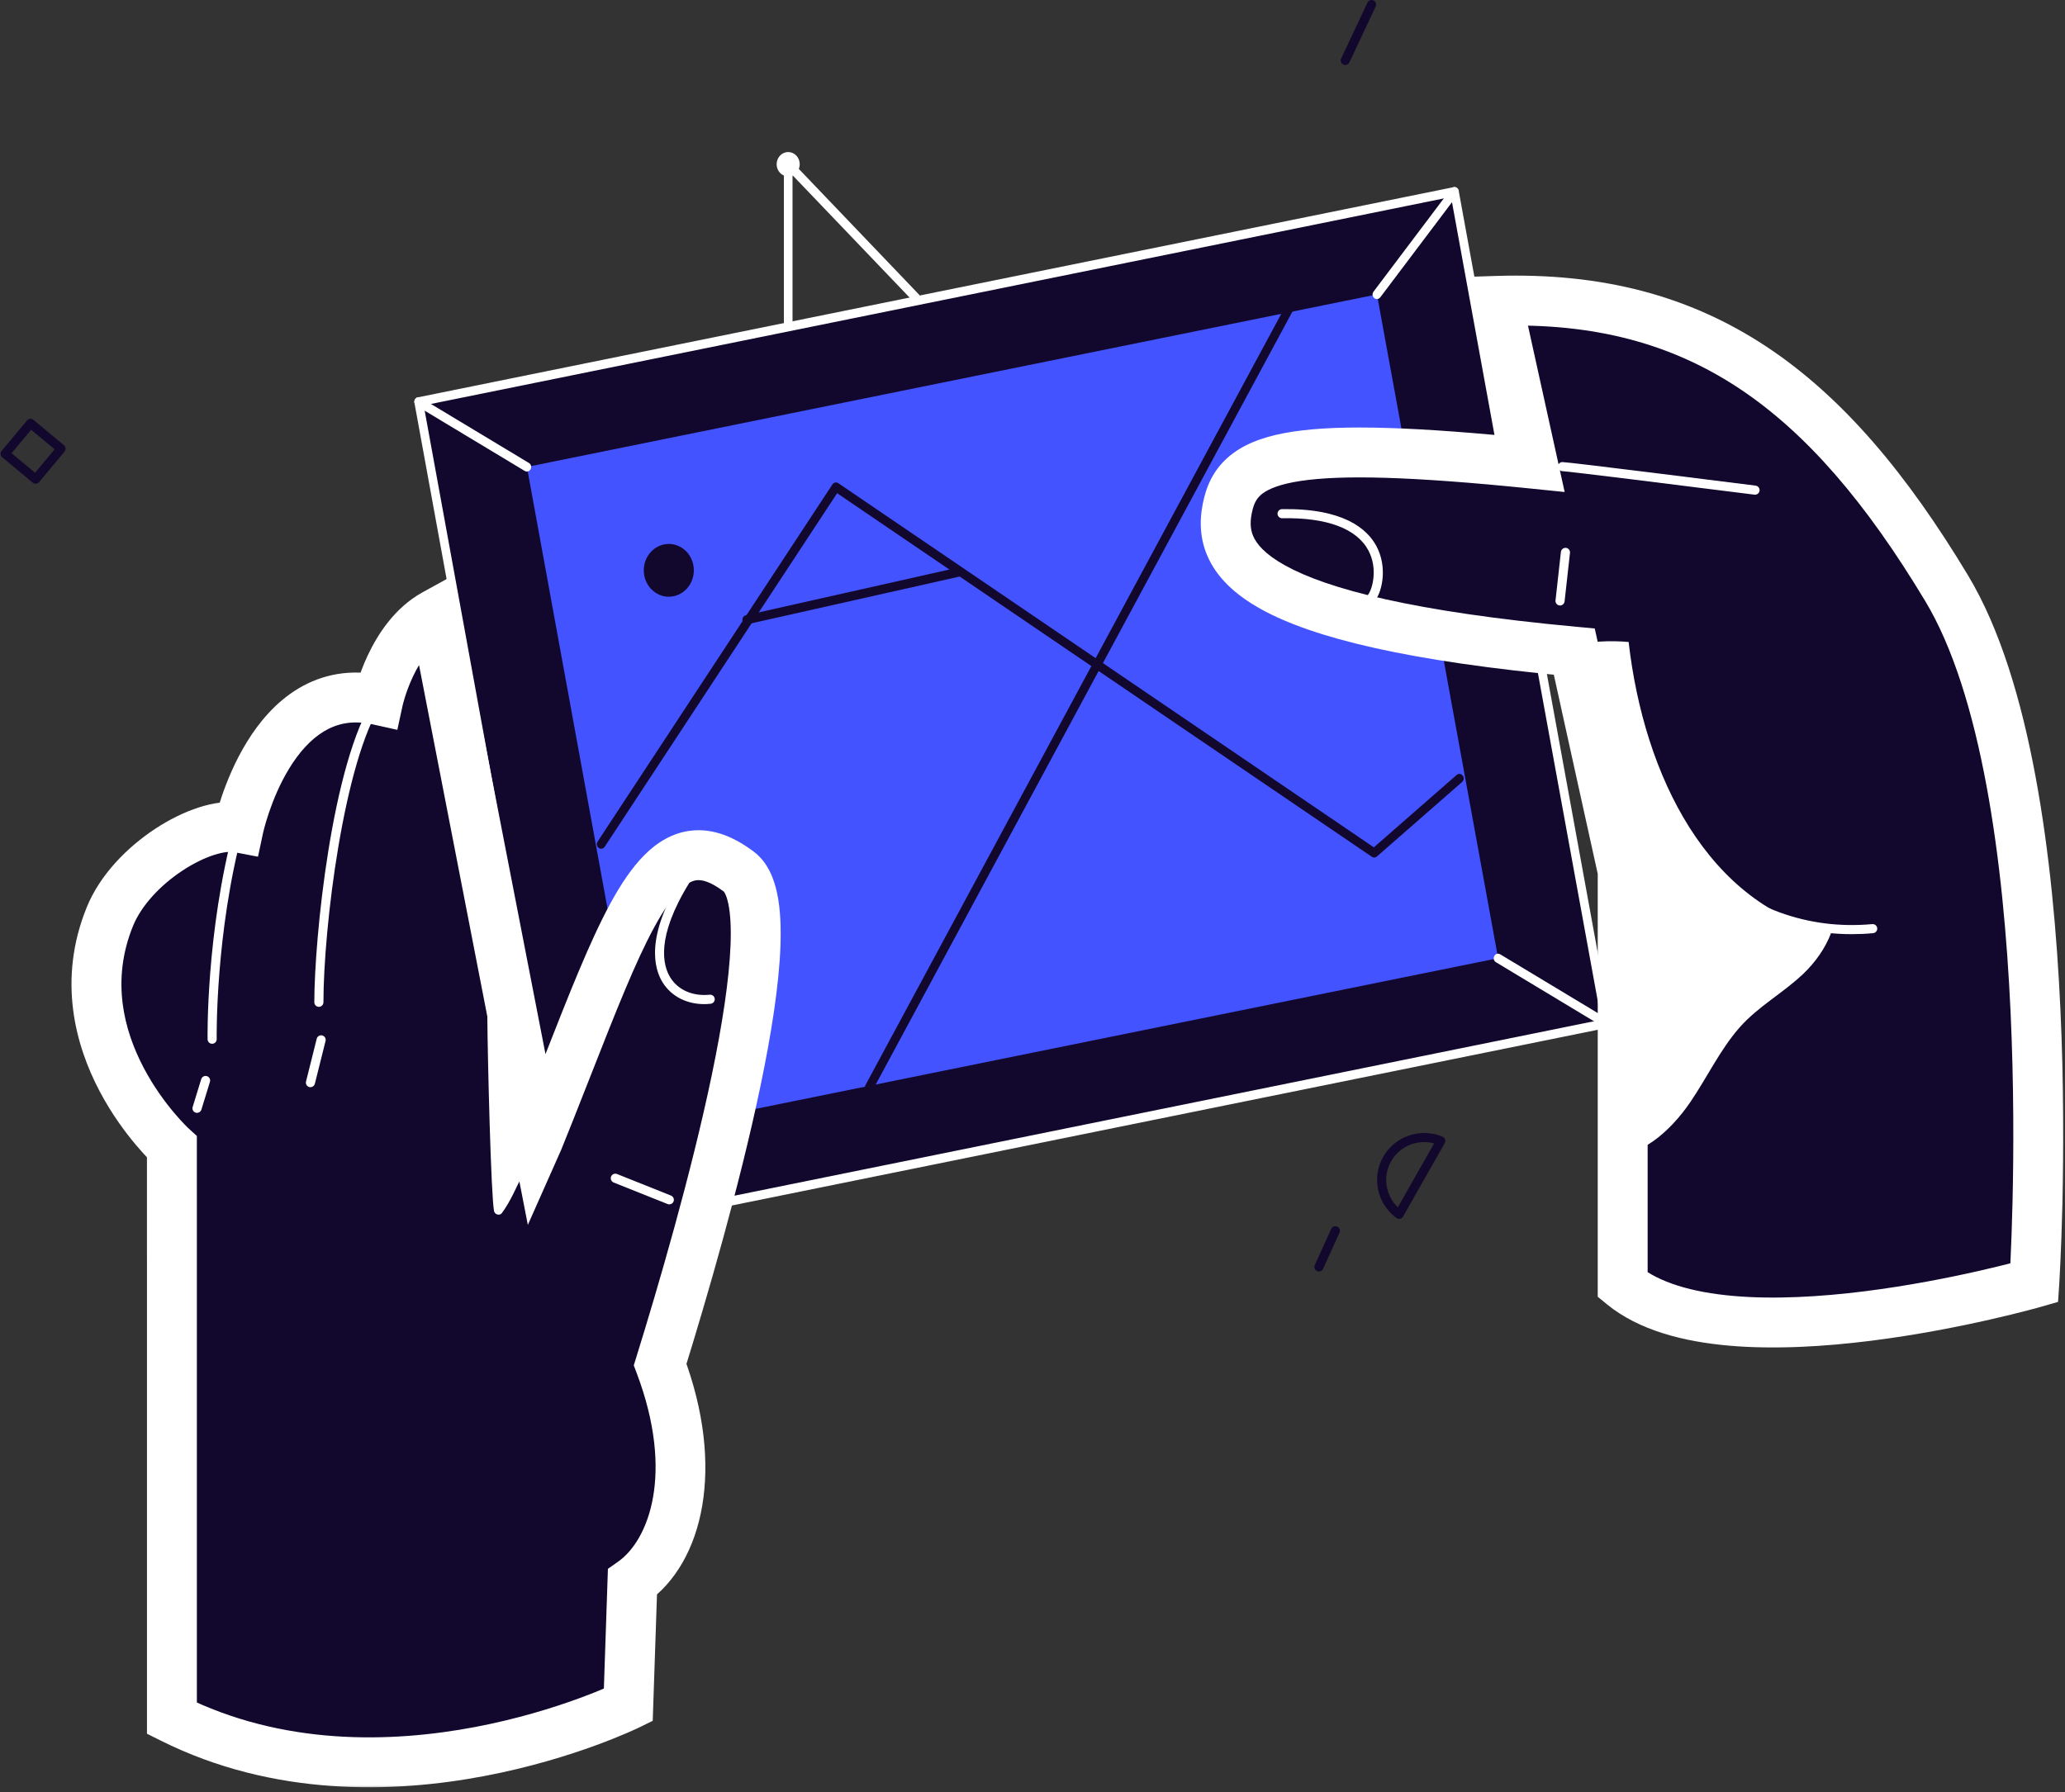 <svg width="364" height="316" viewBox="0 0 364 316" fill="none" xmlns="http://www.w3.org/2000/svg">
<rect x="0" y="0" width="364" height="316" fill="#333333" stroke="none"/>
<path d="M256.395 33.772L73.809 70.837L100.57 217.495L283.157 180.43L256.395 33.772Z" fill="#12082E"/>
<path d="M100.553 218.302C100.402 218.302 100.253 218.253 100.126 218.165C99.96 218.046 99.844 217.86 99.805 217.653L73.049 70.996C72.97 70.561 73.24 70.139 73.653 70.056L256.235 32.998C256.642 32.914 257.046 33.2 257.126 33.635L283.882 180.29C283.961 180.725 283.691 181.147 283.278 181.229L100.696 218.288C100.648 218.296 100.601 218.302 100.553 218.302ZM74.689 71.48L101.157 216.558L282.244 179.802L255.776 34.724L74.689 71.48Z" fill="white"/>
<path d="M242.718 51.91L92.879 82.327L114.234 199.357L264.073 168.94L242.718 51.91Z" fill="#4353FF"/>
<path d="M92.871 83.135C92.743 83.135 92.613 83.101 92.494 83.031L73.418 71.54C73.053 71.32 72.927 70.83 73.136 70.445C73.342 70.06 73.807 69.923 74.174 70.147L93.249 81.637C93.615 81.857 93.741 82.347 93.532 82.732C93.393 82.99 93.135 83.135 92.871 83.135Z" fill="white"/>
<path d="M100.553 218.3C100.386 218.3 100.22 218.244 100.081 218.127C99.752 217.851 99.696 217.345 99.958 216.998L113.628 198.862C113.89 198.515 114.37 198.457 114.699 198.733C115.027 199.009 115.083 199.515 114.821 199.862L101.151 217.998C100.998 218.196 100.776 218.3 100.553 218.3Z" fill="white"/>
<path d="M283.137 181.244C283.009 181.244 282.878 181.21 282.76 181.139L263.684 169.648C263.319 169.429 263.193 168.939 263.401 168.554C263.608 168.169 264.072 168.033 264.439 168.255L283.515 179.746C283.88 179.965 284.006 180.455 283.798 180.841C283.658 181.099 283.4 181.244 283.137 181.244Z" fill="white"/>
<path d="M242.705 52.725C242.539 52.725 242.373 52.669 242.233 52.552C241.904 52.276 241.849 51.77 242.111 51.423L255.78 33.287C256.044 32.94 256.522 32.882 256.851 33.158C257.18 33.434 257.235 33.94 256.973 34.287L243.302 52.423C243.151 52.622 242.929 52.725 242.705 52.725Z" fill="white"/>
<path d="M242.23 151.188C242.086 151.188 241.943 151.145 241.817 151.061L147.562 86.961L106.59 149.298C106.35 149.661 105.877 149.752 105.531 149.502C105.185 149.248 105.099 148.748 105.338 148.385L146.73 85.41C146.965 85.053 147.422 84.959 147.768 85.192L242.172 149.395L256.762 136.635C257.085 136.348 257.566 136.399 257.834 136.739C258.102 137.082 258.058 137.586 257.735 137.87L242.715 151.006C242.576 151.125 242.404 151.188 242.23 151.188Z" fill="#12082E"/>
<path d="M153.209 192.529C153.083 192.529 152.953 192.495 152.834 192.424C152.469 192.206 152.341 191.716 152.549 191.329L228.191 50.992C228.397 50.607 228.862 50.469 229.229 50.691C229.594 50.909 229.722 51.399 229.514 51.786L153.872 192.124C153.732 192.382 153.474 192.529 153.209 192.529Z" fill="#12082E"/>
<path d="M117.892 105.209C120.329 105.209 122.304 103.126 122.304 100.556C122.304 97.986 120.329 95.902 117.892 95.902C115.456 95.902 113.48 97.986 113.48 100.556C113.48 103.126 115.456 105.209 117.892 105.209Z" fill="#12082E"/>
<path d="M138.937 58.041C138.516 58.041 138.176 57.682 138.176 57.238V28.957C138.176 28.632 138.361 28.34 138.646 28.215C138.931 28.092 139.258 28.16 139.476 28.388L161.985 51.928C162.283 52.242 162.283 52.748 161.985 53.063C161.686 53.377 161.207 53.377 160.908 53.063L139.699 30.894V57.238C139.697 57.682 139.357 58.041 138.937 58.041Z" fill="white"/>
<path d="M138.934 31.103C140.059 31.103 140.97 30.142 140.97 28.956C140.97 27.77 140.059 26.809 138.934 26.809C137.81 26.809 136.898 27.77 136.898 28.956C136.898 30.142 137.81 31.103 138.934 31.103Z" fill="white"/>
<path d="M131.623 110.068C131.272 110.068 130.956 109.81 130.88 109.433C130.794 109 131.054 108.572 131.467 108.482L168.917 100.064C169.318 99.971 169.731 100.247 169.819 100.683C169.905 101.116 169.645 101.544 169.232 101.634L131.782 110.052C131.728 110.062 131.675 110.068 131.623 110.068Z" fill="#12082E"/>
<mask id="path-14-outside-1_326_921" maskUnits="userSpaceOnUse" x="211.059" y="47.994" width="153" height="190" fill="black">
<rect fill="white" x="211.059" y="47.994" width="153" height="190"/>
<path fill-rule="evenodd" clip-rule="evenodd" d="M286.034 226.552C304.509 241.678 358.589 226.166 358.589 226.166C358.589 226.166 364.293 138.851 343.131 103.706C321.983 68.544 299.476 51.922 263.871 53.048L270.199 81.754C228.456 77.499 218.746 80.238 216.557 88.68C213.948 98.744 219.813 109.546 277.504 114.892L279.6 124.4V124.416L286.034 153.591V226.552Z"/>
</mask>
<path fill-rule="evenodd" clip-rule="evenodd" d="M286.034 226.552C304.509 241.678 358.589 226.166 358.589 226.166C358.589 226.166 364.293 138.851 343.131 103.706C321.983 68.544 299.476 51.922 263.871 53.048L270.199 81.754C228.456 77.499 218.746 80.238 216.557 88.68C213.948 98.744 219.813 109.546 277.504 114.892L279.6 124.4V124.416L286.034 153.591V226.552Z" fill="#12082E"/>
<path d="M358.589 226.166L359.801 230.395L362.776 229.541L362.978 226.453L358.589 226.166ZM286.034 226.552H281.635V228.636L283.247 229.956L286.034 226.552ZM343.131 103.706L339.362 105.974L339.363 105.976L343.131 103.706ZM263.871 53.048L263.732 48.651L258.434 48.819L259.575 53.995L263.871 53.048ZM270.199 81.754L269.753 86.13L275.804 86.746L274.495 80.807L270.199 81.754ZM216.557 88.68L212.299 87.576L216.557 88.68ZM277.504 114.892L281.799 113.945L281.108 110.809L277.91 110.512L277.504 114.892ZM279.6 124.4H283.998V123.921L283.895 123.453L279.6 124.4ZM279.6 124.416H275.201V124.895L275.304 125.364L279.6 124.416ZM286.034 153.591H290.432V153.112L290.329 152.644L286.034 153.591ZM358.589 226.166C357.376 221.938 357.376 221.938 357.377 221.938C357.376 221.938 357.376 221.938 357.376 221.938C357.375 221.938 357.374 221.939 357.372 221.939C357.367 221.94 357.359 221.943 357.348 221.946C357.326 221.952 357.291 221.962 357.244 221.975C357.149 222.002 357.004 222.042 356.813 222.095C356.429 222.2 355.858 222.354 355.12 222.547C353.644 222.931 351.504 223.467 348.875 224.064C343.609 225.261 336.421 226.697 328.692 227.667C320.936 228.641 312.786 229.126 305.549 228.491C298.199 227.846 292.42 226.096 288.82 223.149L283.247 229.956C288.885 234.572 296.794 236.555 304.78 237.255C312.88 237.966 321.714 237.41 329.787 236.396C337.888 235.379 345.374 233.882 350.825 232.643C353.555 232.023 355.784 231.465 357.338 231.06C358.115 230.858 358.723 230.693 359.141 230.579C359.35 230.521 359.511 230.477 359.622 230.445C359.677 230.43 359.72 230.418 359.75 230.409C359.765 230.405 359.777 230.401 359.786 230.399C359.79 230.398 359.793 230.397 359.796 230.396C359.797 230.396 359.799 230.395 359.799 230.395C359.8 230.395 359.801 230.395 358.589 226.166ZM339.363 105.976C344.252 114.096 347.745 125.538 350.15 138.472C352.541 151.333 353.798 165.325 354.402 178.32C355.005 191.302 354.954 203.208 354.752 211.871C354.65 216.201 354.512 219.714 354.398 222.141C354.342 223.354 354.292 224.294 354.256 224.929C354.238 225.246 354.223 225.487 354.214 225.647C354.209 225.727 354.205 225.786 354.203 225.825C354.201 225.845 354.2 225.859 354.2 225.868C354.2 225.873 354.199 225.876 354.199 225.878C354.199 225.879 354.199 225.879 354.199 225.88C354.199 225.88 354.199 225.88 358.589 226.166C362.978 226.453 362.978 226.452 362.978 226.451C362.978 226.45 362.978 226.449 362.978 226.447C362.979 226.443 362.979 226.439 362.979 226.433C362.98 226.42 362.981 226.403 362.983 226.38C362.985 226.335 362.99 226.269 362.995 226.183C363.005 226.01 363.021 225.756 363.039 225.425C363.077 224.764 363.128 223.794 363.186 222.551C363.302 220.065 363.444 216.482 363.547 212.077C363.753 203.271 363.805 191.152 363.19 177.911C362.575 164.684 361.29 150.258 358.799 136.863C356.322 123.541 352.591 110.89 346.9 101.437L339.363 105.976ZM264.01 57.444C281.032 56.906 294.636 60.597 306.497 68.438C318.455 76.344 328.96 88.679 339.362 105.974L346.901 101.439C336.154 83.571 324.832 70.014 311.348 61.099C297.768 52.121 282.316 48.064 263.732 48.651L264.01 57.444ZM274.495 80.807L268.167 52.101L259.575 53.995L265.903 82.701L274.495 80.807ZM270.645 77.377C249.803 75.253 236.422 74.804 227.882 76.107C223.573 76.764 220.059 77.925 217.384 79.896C214.564 81.972 213.054 84.663 212.299 87.576L220.815 89.784C221.154 88.475 221.679 87.658 222.6 86.98C223.665 86.195 225.599 85.355 229.209 84.804C236.507 83.691 248.852 83.999 269.753 86.13L270.645 77.377ZM212.299 87.576C211.5 90.658 211.224 94.298 212.828 98.013C214.42 101.7 217.576 104.793 222.286 107.403C231.508 112.512 248.213 116.596 277.098 119.272L277.91 110.512C249.103 107.843 234.03 103.852 226.549 99.707C222.908 97.69 221.481 95.861 220.905 94.526C220.34 93.217 220.309 91.734 220.815 89.784L212.299 87.576ZM283.895 123.453L281.799 113.945L273.208 115.839L275.304 125.347L283.895 123.453ZM283.998 124.416V124.4H275.201V124.416H283.998ZM290.329 152.644L283.895 123.469L275.304 125.364L281.738 154.539L290.329 152.644ZM290.432 226.552V153.591H281.635V226.552H290.432Z" fill="white" mask="url(#path-14-outside-1_326_921)"/>
<path d="M287.081 113.191C284.264 112.932 279.638 112.93 276.852 114.204C276.646 114.302 277.847 116.905 277.819 117.181C277.544 119.584 277.281 121.986 277.034 124.389C277.034 124.405 277.034 124.405 277.034 124.405L283.234 153.837V203.658C288.885 204.405 294.397 199.551 297.993 194.258C300.914 189.941 303.244 185.022 306.634 181.158C310.01 177.344 314.337 175.087 317.935 171.63C319.911 169.732 321.709 167.29 322.77 164.497C301.054 159.667 289.779 136.796 287.081 113.191Z" fill="white"/>
<path d="M326.41 164.704C304.292 164.704 286.55 146.608 280.649 117.504C280.56 117.071 280.843 116.647 281.276 116.559C281.714 116.476 282.135 116.752 282.222 117.186C288.281 147.064 307.065 165.031 330.026 162.932C330.484 162.898 330.859 163.218 330.9 163.658C330.94 164.099 330.613 164.49 330.174 164.531C328.905 164.648 327.651 164.704 326.41 164.704Z" fill="white"/>
<mask id="path-18-outside-2_326_921" maskUnits="userSpaceOnUse" x="12.004" y="101.286" width="126" height="214" fill="black">
<rect fill="white" x="12.004" y="101.286" width="126" height="214"/>
<path fill-rule="evenodd" clip-rule="evenodd" d="M94.694 201.408C94.798 201.172 94.862 201.027 94.871 201.008C95.598 199.221 96.298 197.461 96.982 195.744L97.104 195.437C98.155 192.789 99.16 190.229 100.128 187.766C108.716 165.899 114.311 151.651 122.368 150.816C124.735 150.568 127.315 151.477 130.245 153.692C139.728 160.846 124.148 215.496 116.365 240.59C123.398 259.252 119.179 273.537 111.481 278.942L110.749 300.613C110.749 300.613 67.789 321.694 30.305 302.958V216.227V216.226L30.302 216.227V202.226C30.302 202.226 10.291 183.971 19.364 161.621C23.17 152.23 35.777 144.715 42.074 145.919C42.074 145.919 47.775 119.218 66.676 123.426C66.676 123.426 69.054 112.444 76.601 108.286L85.707 155.167L94.694 201.408Z"/>
</mask>
<path fill-rule="evenodd" clip-rule="evenodd" d="M94.694 201.408C94.798 201.172 94.862 201.027 94.871 201.008C95.598 199.221 96.298 197.461 96.982 195.744L97.104 195.437C98.155 192.789 99.16 190.229 100.128 187.766C108.716 165.899 114.311 151.651 122.368 150.816C124.735 150.568 127.315 151.477 130.245 153.692C139.728 160.846 124.148 215.496 116.365 240.59C123.398 259.252 119.179 273.537 111.481 278.942L110.749 300.613C110.749 300.613 67.789 321.694 30.305 302.958V216.227V216.226L30.302 216.227V202.226C30.302 202.226 10.291 183.971 19.364 161.621C23.17 152.23 35.777 144.715 42.074 145.919C42.074 145.919 47.775 119.218 66.676 123.426C66.676 123.426 69.054 112.444 76.601 108.286L85.707 155.167L94.694 201.408Z" fill="#12082E"/>
<path d="M94.871 201.008L98.891 202.795L98.919 202.731L98.945 202.666L94.871 201.008ZM94.694 201.408L90.376 202.247L93.042 215.965L98.714 203.193L94.694 201.408ZM96.981 195.745L92.894 194.118L92.894 194.118L96.981 195.745ZM97.104 195.437L101.191 197.063L101.192 197.06L97.104 195.437ZM100.128 187.766L96.033 186.158V186.158L100.128 187.766ZM122.368 150.816L122.822 155.192L122.827 155.191L122.368 150.816ZM130.245 153.692L127.593 157.201L127.596 157.204L130.245 153.692ZM116.365 240.59L112.164 239.286L111.717 240.728L112.249 242.141L116.365 240.59ZM111.481 278.942L108.953 275.342L107.159 276.602L107.084 278.794L111.481 278.942ZM110.749 300.613L112.687 304.562L115.056 303.399L115.145 300.761L110.749 300.613ZM30.305 302.958H25.906V305.676L28.338 306.892L30.305 302.958ZM30.305 216.226H34.703V210.618L29.257 211.954L30.305 216.226ZM30.302 216.227H25.903V221.835L31.349 220.499L30.302 216.227ZM30.302 202.226H34.7V200.285L33.266 198.977L30.302 202.226ZM19.364 161.621L23.44 163.276L23.441 163.273L19.364 161.621ZM42.074 145.919L41.248 150.24L45.476 151.048L46.375 146.838L42.074 145.919ZM66.676 123.426L65.721 127.72L70.039 128.681L70.976 124.357L66.676 123.426ZM76.601 108.286L80.919 107.447L79.768 101.52L74.479 104.433L76.601 108.286ZM85.707 155.167L81.389 156.006L81.389 156.007L85.707 155.167ZM90.852 199.221C90.843 199.241 90.778 199.387 90.673 199.622L98.714 203.193C98.819 202.956 98.882 202.813 98.891 202.795L90.852 199.221ZM92.894 194.118C92.21 195.838 91.516 197.582 90.797 199.35L98.945 202.666C99.68 200.861 100.386 199.086 101.069 197.371L92.894 194.118ZM93.017 193.811L92.894 194.118L101.069 197.371L101.191 197.063L93.017 193.811ZM96.033 186.158C95.066 188.622 94.063 191.174 93.015 193.814L101.192 197.06C102.247 194.403 103.255 191.836 104.222 189.374L96.033 186.158ZM121.915 146.441C118.587 146.786 115.841 148.503 113.589 150.759C111.369 152.983 109.41 155.942 107.583 159.303C103.942 165.999 100.286 175.331 96.033 186.158L104.222 189.374C108.558 178.334 111.993 169.608 115.312 163.505C116.964 160.466 118.452 158.34 119.815 156.975C121.147 155.641 122.121 155.264 122.822 155.192L121.915 146.441ZM122.827 155.191C123.655 155.104 125.133 155.343 127.593 157.201L132.897 150.183C129.496 147.612 125.816 146.031 121.909 146.441L122.827 155.191ZM127.596 157.204C127.511 157.14 127.997 157.499 128.385 159.352C128.747 161.083 128.894 163.502 128.776 166.591C128.541 172.746 127.298 180.75 125.473 189.517C121.835 207 116.044 226.776 112.164 239.286L120.567 241.893C124.469 229.309 130.36 209.213 134.086 191.309C135.944 182.383 137.304 173.815 137.567 166.927C137.698 163.495 137.566 160.274 136.996 157.549C136.451 154.947 135.349 152.033 132.894 150.18L127.596 157.204ZM112.249 242.141C118.935 259.883 114.298 271.589 108.953 275.342L114.009 282.542C124.06 275.484 127.861 258.62 120.482 239.038L112.249 242.141ZM107.084 278.794L106.352 300.464L115.145 300.761L115.877 279.091L107.084 278.794ZM110.749 300.613C108.811 296.664 108.812 296.663 108.813 296.663C108.813 296.663 108.814 296.662 108.814 296.662C108.815 296.662 108.815 296.662 108.814 296.662C108.812 296.663 108.808 296.665 108.801 296.668C108.788 296.675 108.764 296.686 108.731 296.702C108.663 296.734 108.556 296.785 108.41 296.853C108.118 296.988 107.672 297.19 107.083 297.445C105.905 297.954 104.161 298.672 101.942 299.482C97.5 301.103 91.192 303.079 83.763 304.49C68.834 307.324 49.817 307.793 32.271 299.023L28.338 306.892C48.277 316.859 69.481 316.156 85.404 313.133C93.4 311.615 100.175 309.492 104.959 307.746C107.354 306.872 109.258 306.089 110.576 305.519C111.235 305.234 111.749 305.001 112.104 304.837C112.282 304.755 112.421 304.689 112.518 304.643C112.567 304.62 112.605 304.601 112.633 304.587C112.648 304.581 112.659 304.575 112.668 304.571C112.672 304.569 112.676 304.567 112.679 304.565C112.681 304.564 112.683 304.564 112.683 304.563C112.685 304.562 112.687 304.562 110.749 300.613ZM34.703 302.958V216.227H25.906V302.958H34.703ZM34.703 216.227V216.226H25.906V216.227H34.703ZM29.257 211.954L29.254 211.955L31.349 220.499L31.353 220.498L29.257 211.954ZM34.7 216.227V202.226H25.903V216.227H34.7ZM30.302 202.226C33.266 198.977 33.267 198.978 33.269 198.979C33.269 198.979 33.27 198.98 33.27 198.981C33.272 198.982 33.273 198.982 33.273 198.983C33.274 198.984 33.274 198.984 33.273 198.983C33.271 198.981 33.264 198.974 33.252 198.964C33.229 198.942 33.189 198.904 33.132 198.849C33.018 198.739 32.84 198.564 32.608 198.327C32.145 197.852 31.472 197.131 30.682 196.192C29.095 194.307 27.075 191.589 25.324 188.258C21.819 181.592 19.556 172.844 23.44 163.276L15.289 159.967C10.099 172.749 13.305 184.303 17.537 192.352C19.654 196.379 22.07 199.621 23.951 201.857C24.895 202.979 25.715 203.859 26.31 204.47C26.608 204.775 26.851 205.014 27.026 205.183C27.113 205.267 27.184 205.334 27.236 205.383C27.263 205.407 27.284 205.427 27.301 205.443C27.309 205.451 27.317 205.457 27.323 205.463C27.326 205.466 27.328 205.468 27.331 205.47C27.332 205.471 27.333 205.473 27.334 205.473C27.335 205.475 27.337 205.476 30.302 202.226ZM23.441 163.273C24.906 159.659 28.265 156.06 32.201 153.473C34.13 152.205 36.057 151.275 37.747 150.733C39.508 150.168 40.676 150.13 41.248 150.24L42.9 141.598C40.322 141.106 37.554 141.556 35.061 142.355C32.498 143.177 29.854 144.487 27.369 146.121C22.476 149.338 17.629 154.192 15.288 159.969L23.441 163.273ZM42.074 145.919C46.375 146.838 46.375 146.839 46.375 146.84C46.375 146.841 46.374 146.842 46.374 146.842C46.374 146.844 46.374 146.844 46.374 146.845C46.374 146.846 46.374 146.845 46.374 146.842C46.375 146.838 46.378 146.827 46.382 146.81C46.389 146.777 46.402 146.72 46.421 146.64C46.459 146.482 46.52 146.235 46.605 145.915C46.776 145.274 47.045 144.343 47.424 143.23C48.188 140.984 49.366 138.106 51.032 135.402C52.713 132.674 54.744 130.361 57.118 128.939C59.371 127.59 62.124 126.919 65.721 127.72L67.632 119.132C61.778 117.829 56.73 118.917 52.599 121.391C48.587 123.793 45.649 127.366 43.542 130.787C41.419 134.232 39.991 137.766 39.096 140.395C38.644 141.72 38.32 142.843 38.106 143.645C37.998 144.047 37.918 144.37 37.863 144.6C37.836 144.715 37.815 144.808 37.799 144.875C37.792 144.908 37.786 144.936 37.781 144.957C37.779 144.967 37.777 144.976 37.775 144.984C37.775 144.987 37.774 144.99 37.773 144.993C37.773 144.995 37.773 144.996 37.772 144.997C37.772 144.999 37.772 145 42.074 145.919ZM66.676 123.426C70.976 124.357 70.975 124.358 70.975 124.359C70.975 124.359 70.975 124.361 70.975 124.361C70.974 124.362 70.974 124.364 70.974 124.365C70.974 124.367 70.973 124.368 70.973 124.368C70.973 124.37 70.973 124.369 70.974 124.365C70.975 124.358 70.979 124.34 70.986 124.314C70.998 124.261 71.02 124.17 71.052 124.047C71.116 123.801 71.219 123.425 71.366 122.953C71.662 122.003 72.125 120.697 72.788 119.289C74.172 116.35 76.147 113.558 78.724 112.139L74.479 104.433C69.508 107.172 66.521 111.949 64.829 115.541C63.954 117.398 63.352 119.098 62.966 120.337C62.772 120.96 62.63 121.474 62.535 121.845C62.487 122.03 62.45 122.18 62.424 122.29C62.411 122.344 62.401 122.389 62.393 122.424C62.389 122.441 62.386 122.456 62.383 122.468C62.382 122.474 62.381 122.479 62.38 122.483C62.379 122.486 62.379 122.488 62.378 122.49C62.378 122.491 62.378 122.492 62.378 122.493C62.377 122.494 62.377 122.495 66.676 123.426ZM72.283 109.125L81.389 156.006L90.025 154.329L80.919 107.447L72.283 109.125ZM81.389 156.007L90.376 202.247L99.012 200.569L90.025 154.328L81.389 156.007Z" fill="white" mask="url(#path-18-outside-2_326_921)"/>
<path d="M124.129 177.039C121.021 177.039 118.341 175.664 116.816 173.235C115.296 170.813 113.709 165.196 120.16 154.774C120.394 154.397 120.89 154.28 121.265 154.514C121.643 154.748 121.76 155.242 121.526 155.619C115.532 165.299 116.853 170.275 118.176 172.38C119.551 174.57 122.131 175.684 125.101 175.38C125.531 175.324 125.936 175.652 125.983 176.094C126.029 176.535 125.711 176.929 125.269 176.975C124.886 177.019 124.504 177.039 124.129 177.039Z" fill="white"/>
<path d="M117.979 212.346C117.881 212.346 117.778 212.327 117.681 212.289L108.166 208.485C107.754 208.319 107.553 207.853 107.718 207.44C107.883 207.027 108.351 206.825 108.763 206.993L118.278 210.797C118.689 210.962 118.891 211.428 118.726 211.842C118.599 212.154 118.298 212.346 117.979 212.346Z" fill="white"/>
<path d="M56.209 177.517C55.765 177.517 55.406 177.158 55.406 176.715C55.406 165.642 58.46 134.455 66.021 122.982C66.265 122.611 66.765 122.511 67.132 122.753C67.503 122.997 67.604 123.495 67.362 123.864C60.567 134.177 57.014 163.751 57.014 176.713C57.012 177.158 56.653 177.517 56.209 177.517Z" fill="white"/>
<path d="M37.393 184.03C36.956 184.03 36.599 183.681 36.591 183.243C36.587 183.058 36.284 164.462 41.308 145.717C41.423 145.29 41.864 145.034 42.292 145.149C42.72 145.264 42.974 145.703 42.861 146.133C37.9 164.65 38.196 183.027 38.198 183.211C38.206 183.655 37.853 184.021 37.411 184.03C37.403 184.03 37.397 184.03 37.393 184.03Z" fill="white"/>
<path d="M54.722 191.686C54.658 191.686 54.591 191.678 54.527 191.662C54.097 191.555 53.835 191.12 53.942 190.688L55.828 183.145C55.934 182.714 56.37 182.452 56.802 182.561C57.231 182.668 57.493 183.103 57.386 183.535L55.501 191.077C55.408 191.442 55.081 191.686 54.722 191.686Z" fill="white"/>
<path d="M34.729 196.213C34.653 196.213 34.572 196.202 34.493 196.178C34.07 196.047 33.832 195.598 33.961 195.174L35.469 190.271C35.6 189.847 36.052 189.611 36.474 189.738C36.897 189.87 37.135 190.319 37.006 190.743L35.498 195.646C35.391 195.991 35.074 196.213 34.729 196.213Z" fill="white"/>
<path d="M94.881 201.009C94.859 201.166 85.711 155.17 85.711 155.17C85.775 163.277 85.84 171.386 85.905 179.478C85.953 186.365 86.546 210.957 87.092 213.558C87.238 214.169 88.101 214.366 88.442 213.911C90.029 211.784 91.003 209.283 91.767 207.872C92.994 205.602 93.611 204.07 94.881 201.009Z" fill="white"/>
<path d="M241.838 106.079C241.677 106.079 241.513 106.03 241.372 105.929C241.011 105.671 240.929 105.171 241.185 104.81C241.985 103.691 242.851 100.165 241.229 97.088C239.178 93.197 233.916 91.221 226.01 91.372C226.004 91.372 226 91.372 225.994 91.372C225.557 91.372 225.2 91.023 225.192 90.586C225.183 90.142 225.536 89.775 225.978 89.767C236.802 89.586 241.009 93.229 242.649 96.34C244.549 99.945 243.678 104.082 242.49 105.744C242.336 105.962 242.09 106.079 241.838 106.079Z" fill="white"/>
<path d="M309.363 87.221C309.328 87.221 309.296 87.219 309.262 87.215C296.179 85.562 276.368 83.094 275.406 83.074C274.966 83.064 274.609 82.703 274.613 82.263C274.617 81.824 274.97 81.469 275.41 81.469C276.56 81.469 306.098 85.199 309.462 85.622C309.901 85.679 310.214 86.08 310.157 86.519C310.107 86.925 309.762 87.221 309.363 87.221Z" fill="white"/>
<path d="M274.991 106.755C274.961 106.755 274.931 106.753 274.902 106.751C274.461 106.703 274.144 106.306 274.192 105.864L275.144 97.303C275.193 96.862 275.606 96.551 276.032 96.594C276.473 96.642 276.79 97.039 276.742 97.481L275.79 106.042C275.743 106.451 275.396 106.755 274.991 106.755Z" fill="white"/>
<path d="M6.282 85.288C6.094 85.288 5.913 85.223 5.768 85.102L0.395 80.626C0.231 80.489 0.129 80.294 0.108 80.082C0.09 79.87 0.155 79.659 0.292 79.495L4.769 74.126C5.054 73.785 5.558 73.739 5.901 74.023L11.271 78.497C11.612 78.781 11.659 79.288 11.374 79.628L6.899 85C6.762 85.163 6.566 85.266 6.354 85.286C6.33 85.286 6.306 85.288 6.282 85.288ZM2.041 79.907L6.179 83.354L9.628 79.217L5.489 75.769L2.041 79.907Z" fill="#12082E"/>
<path d="M246.616 214.904C246.447 214.904 246.28 214.85 246.141 214.747C242.744 212.243 241.746 207.601 243.819 203.954C245.892 200.303 250.39 198.782 254.28 200.412C254.492 200.5 254.655 200.676 254.73 200.891C254.805 201.109 254.783 201.347 254.67 201.547L247.316 214.497C247.203 214.697 247.01 214.84 246.784 214.886C246.727 214.898 246.673 214.904 246.616 214.904ZM251.047 201.365C248.694 201.365 246.433 202.599 245.215 204.744C243.694 207.42 244.225 210.759 246.395 212.864L252.792 201.595C252.215 201.442 251.628 201.365 251.047 201.365Z" fill="#12082E"/>
<path d="M237.13 11.46C237.015 11.46 236.9 11.436 236.789 11.384C236.388 11.194 236.217 10.716 236.404 10.315L241.043 0.462C241.232 0.061 241.708 -0.113 242.112 0.077C242.513 0.266 242.684 0.744 242.497 1.145L237.858 10.999C237.721 11.289 237.433 11.46 237.13 11.46Z" fill="#12082E"/>
<path d="M232.49 224.179C232.379 224.179 232.266 224.157 232.159 224.106C231.755 223.923 231.576 223.447 231.76 223.044L234.658 216.668C234.841 216.265 235.315 216.086 235.721 216.269C236.124 216.453 236.303 216.929 236.12 217.332L233.222 223.707C233.089 224.004 232.796 224.179 232.49 224.179Z" fill="#12082E"/>
</svg>
